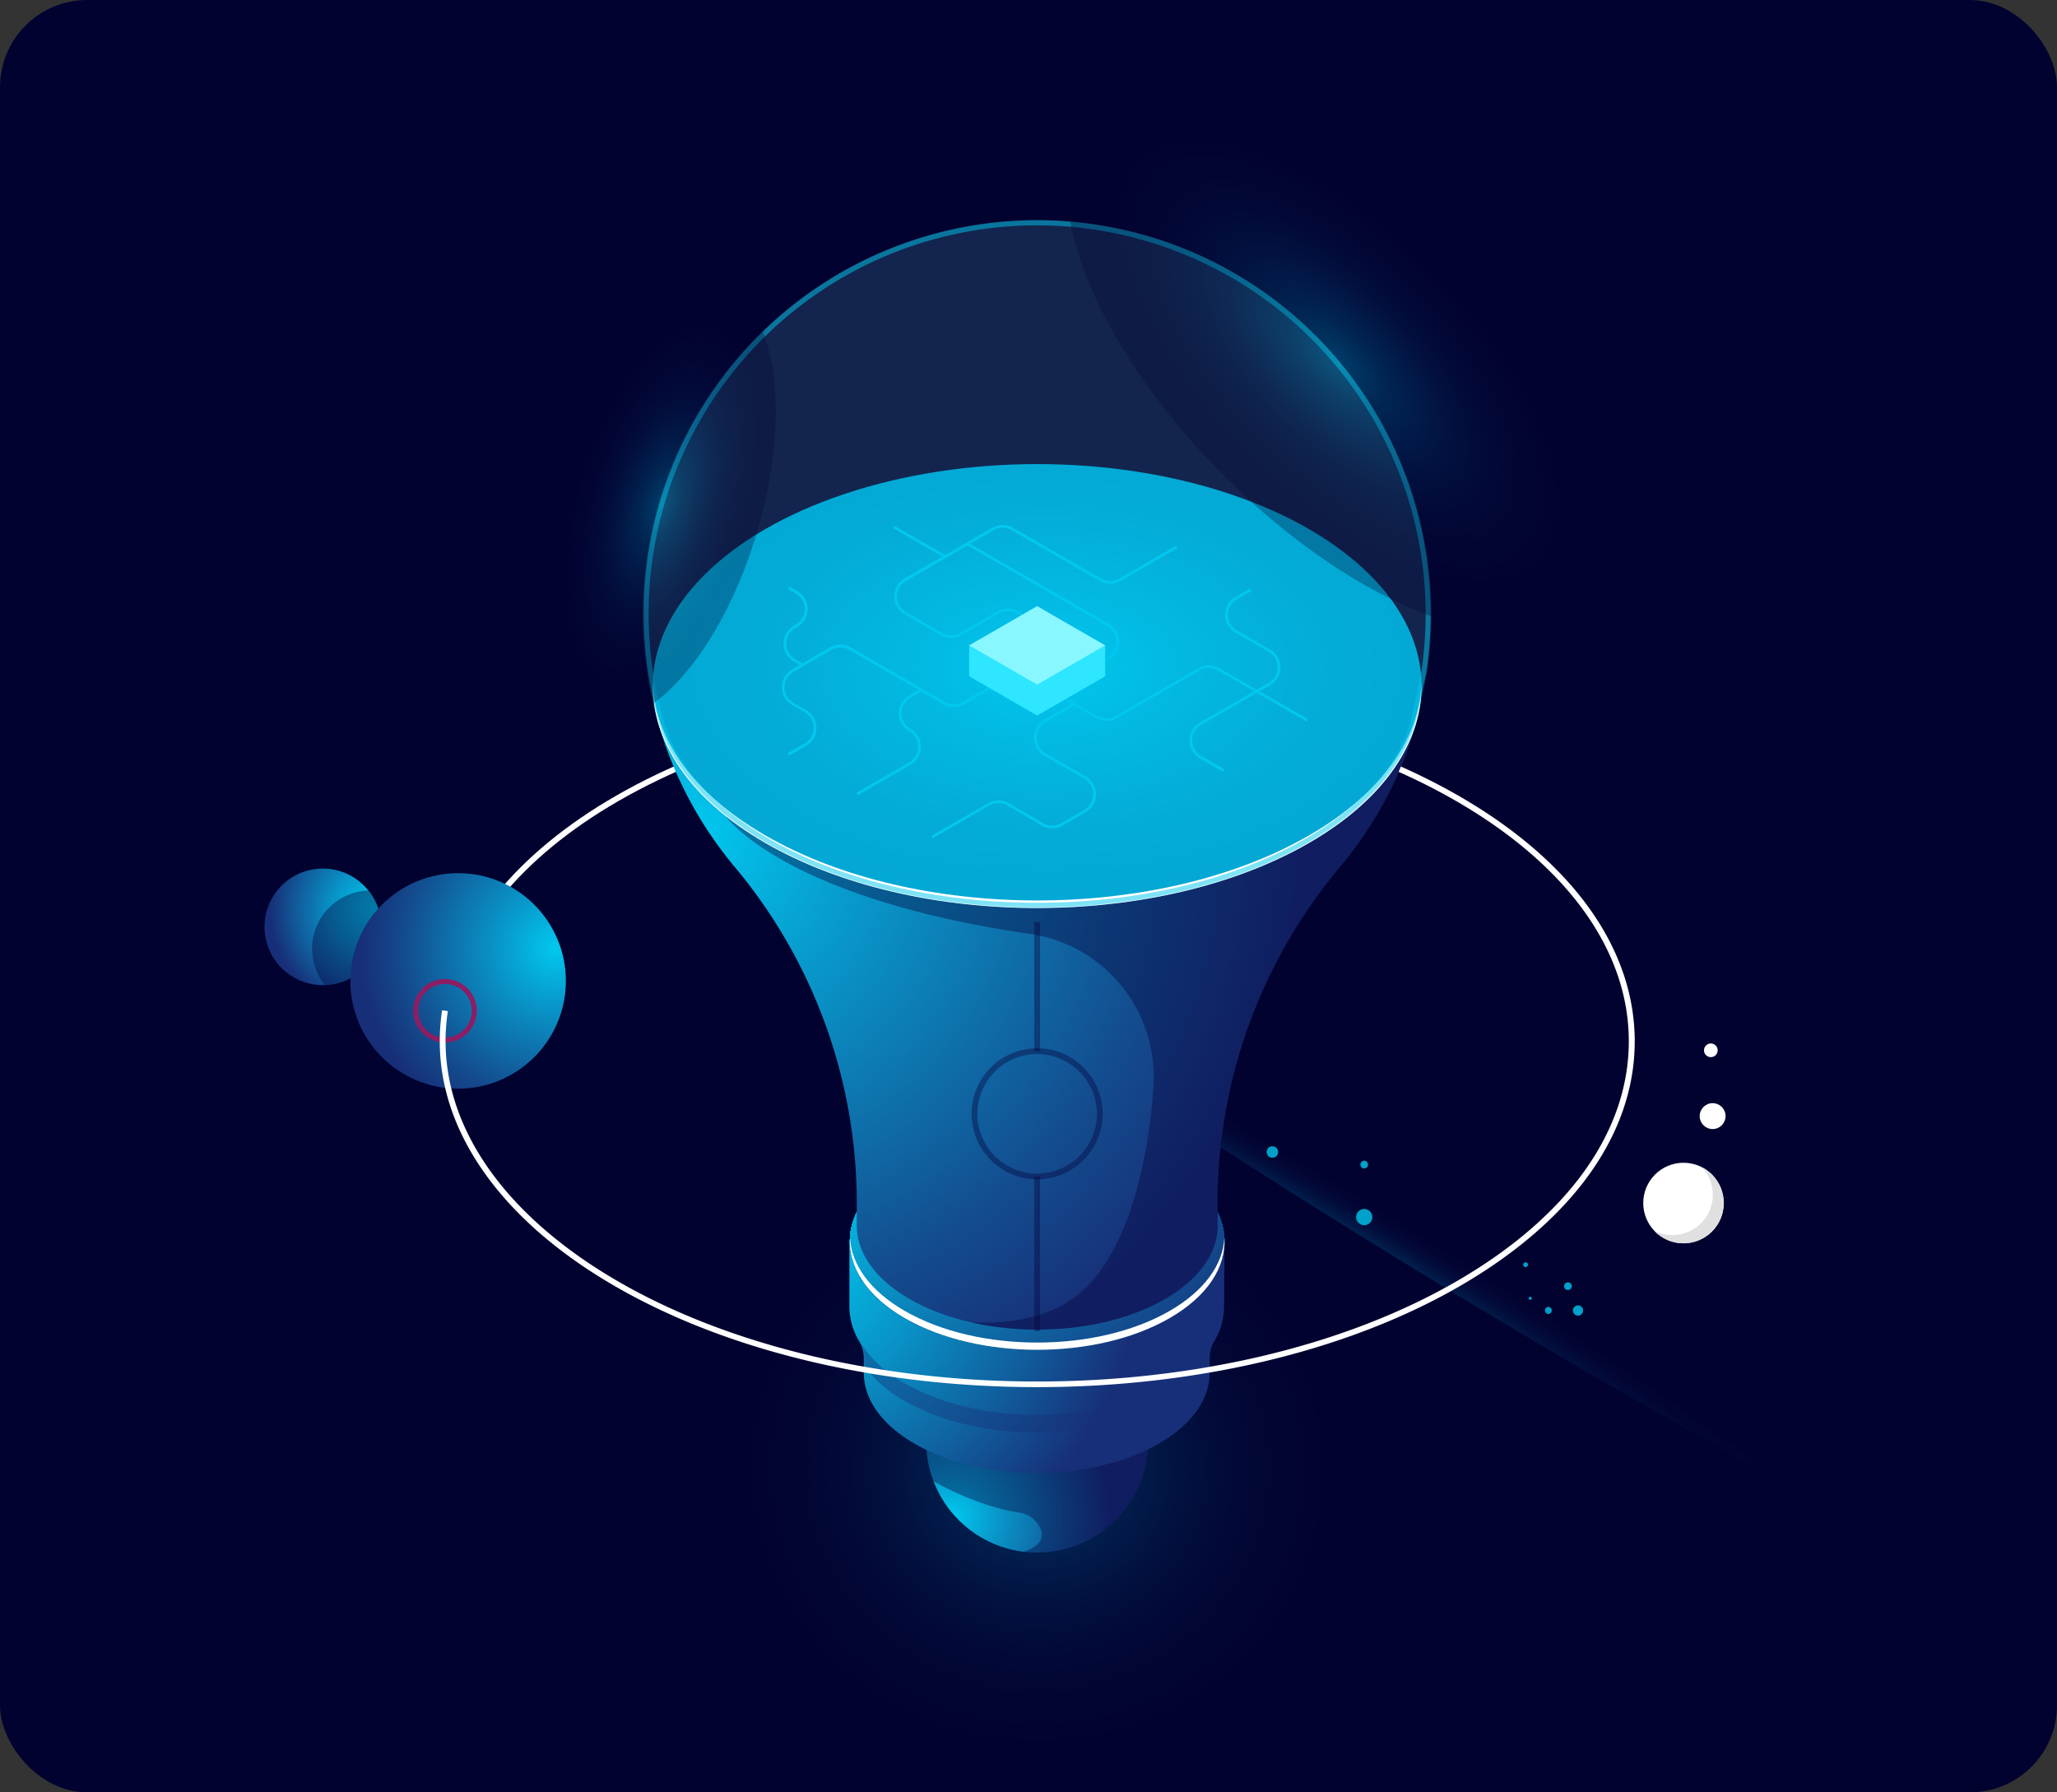 <svg xmlns="http://www.w3.org/2000/svg" xmlns:xlink="http://www.w3.org/1999/xlink" viewBox="0 0 357.55 311.56"><rect x="0" y="0" width="357.55" height="311.56" fill="#333333" stroke="none"/><defs><style>.cls-1{fill:none;}.cls-2{isolation:isolate;}.cls-3{fill:#020230;}.cls-4{fill:url(#_ÂÁ_Ï_ÌÌ_È_ËÂÌÚ_346);}.cls-5{fill:#06033e;}.cls-164,.cls-5{opacity:0.4;}.cls-6{fill:#fff;}.cls-7{fill:url(#_ÂÁ_Ï_ÌÌ_È_ËÂÌÚ_108);}.cls-10,.cls-171,.cls-173,.cls-8{mix-blend-mode:lighten;opacity:0.3;}.cls-8{fill:url(#_ÂÁ_Ï_ÌÌ_È_ËÂÌÚ_15);}.cls-9{fill:#73efff;opacity:0.15;}.cls-10{fill:url(#_ÂÁ_Ï_ÌÌ_È_ËÂÌÚ_15-2);}.cls-11{fill:url(#_ÂÁ_Ï_ÌÌ_È_ËÂÌÚ_346-2);}.cls-12{fill:url(#_ÂÁ_Ï_ÌÌ_È_ËÂÌÚ_346-3);}.cls-13{fill:url(#_ÂÁ_Ï_ÌÌ_È_ËÂÌÚ_108-2);}.cls-14{fill:url(#_ÂÁ_Ï_ÌÌ_È_ËÂÌÚ_346-4);}.cls-15{clip-path:url(#clip-path);}.cls-16{fill:#172f78;}.cls-17{fill:#173079;}.cls-18{fill:#17317a;}.cls-19{fill:#16337b;}.cls-20{fill:#16347c;}.cls-21{fill:#16357d;}.cls-22{fill:#16367e;}.cls-23{fill:#16387f;}.cls-24{fill:#163980;}.cls-25{fill:#153a81;}.cls-26{fill:#153b81;}.cls-27{fill:#153c82;}.cls-28{fill:#153e83;}.cls-29{fill:#153f84;}.cls-30{fill:#154085;}.cls-31{fill:#144186;}.cls-32{fill:#144287;}.cls-33{fill:#144488;}.cls-34{fill:#144589;}.cls-35{fill:#14468a;}.cls-36{fill:#14478b;}.cls-37{fill:#13488c;}.cls-38{fill:#13498d;}.cls-39{fill:#134b8e;}.cls-40{fill:#134c8e;}.cls-41{fill:#134d8f;}.cls-42{fill:#134e90;}.cls-43{fill:#124f91;}.cls-44{fill:#125192;}.cls-45{fill:#125293;}.cls-46{fill:#125394;}.cls-47{fill:#125495;}.cls-48{fill:#125596;}.cls-49{fill:#115697;}.cls-50{fill:#115898;}.cls-51{fill:#115998;}.cls-52{fill:#115a99;}.cls-53{fill:#115b9a;}.cls-54{fill:#115c9b;}.cls-55{fill:#105d9c;}.cls-56{fill:#105e9d;}.cls-57{fill:#10609e;}.cls-58{fill:#10619f;}.cls-59{fill:#1062a0;}.cls-60{fill:#1063a0;}.cls-61{fill:#0f64a1;}.cls-62{fill:#0f65a2;}.cls-63{fill:#0f66a3;}.cls-64{fill:#0f68a4;}.cls-65{fill:#0f69a5;}.cls-66{fill:#0f6aa6;}.cls-67{fill:#0e6ba7;}.cls-68{fill:#0e6ca7;}.cls-69{fill:#0e6da8;}.cls-70{fill:#0e6ea9;}.cls-71{fill:#0e6faa;}.cls-72{fill:#0e71ab;}.cls-73{fill:#0d72ac;}.cls-74{fill:#0d73ad;}.cls-75{fill:#0d74ae;}.cls-76{fill:#0d75ae;}.cls-77{fill:#0d76af;}.cls-78{fill:#0d77b0;}.cls-79{fill:#0c78b1;}.cls-80{fill:#0c79b2;}.cls-81{fill:#0c7ab3;}.cls-82{fill:#0c7bb3;}.cls-83{fill:#0c7db4;}.cls-84{fill:#0c7eb5;}.cls-85{fill:#0c7fb6;}.cls-86{fill:#0b80b7;}.cls-87{fill:#0b81b8;}.cls-88{fill:#0b82b8;}.cls-89{fill:#0b83b9;}.cls-90{fill:#0b84ba;}.cls-91{fill:#0b85bb;}.cls-92{fill:#0a86bc;}.cls-93{fill:#0a87bd;}.cls-94{fill:#0a88bd;}.cls-95{fill:#0a89be;}.cls-96{fill:#0a8abf;}.cls-97{fill:#0a8bc0;}.cls-98{fill:#0a8cc1;}.cls-99{fill:#098dc1;}.cls-100{fill:#098ec2;}.cls-101{fill:#0990c3;}.cls-102{fill:#0991c4;}.cls-103{fill:#0992c5;}.cls-104{fill:#0993c5;}.cls-105{fill:#0994c6;}.cls-106{fill:#0895c7;}.cls-107{fill:#0896c8;}.cls-108{fill:#0897c9;}.cls-109{fill:#0898c9;}.cls-110{fill:#0899ca;}.cls-111{fill:#089acb;}.cls-112{fill:#089bcc;}.cls-113{fill:#079ccc;}.cls-114{fill:#079dcd;}.cls-115{fill:#079ece;}.cls-116{fill:#079fcf;}.cls-117{fill:#07a0d0;}.cls-118{fill:#07a1d1;}.cls-119{fill:#06a2d2;}.cls-120{fill:#06a3d2;}.cls-121{fill:#06a4d3;}.cls-122{fill:#06a5d4;}.cls-123{fill:#06a6d5;}.cls-124{fill:#06a7d5;}.cls-125{fill:#06a8d6;}.cls-126{fill:#05a9d7;}.cls-127{fill:#05aad8;}.cls-128{fill:#05abd8;}.cls-129{fill:#05acd9;}.cls-130{fill:#05adda;}.cls-131{fill:#05aedb;}.cls-132{fill:#05afdc;}.cls-133{fill:#04b0dc;}.cls-134{fill:#04b1dd;}.cls-135{fill:#04b2de;}.cls-136{fill:#04b3de;}.cls-137{fill:#04b4df;}.cls-138{fill:#04b4e0;}.cls-139{fill:#04b5e0;}.cls-140{fill:#04b6e1;}.cls-141{fill:#03b7e2;}.cls-142{fill:#03b8e2;}.cls-143{fill:#03b9e3;}.cls-144{fill:#03b9e4;}.cls-145{fill:#03bae4;}.cls-146{fill:#03bbe5;}.cls-147{fill:#03bce6;}.cls-148{fill:#03bde6;}.cls-149{fill:#03bde7;}.cls-150{fill:#02bee7;}.cls-151{fill:#02bfe8;}.cls-152{fill:#02c0e8;}.cls-153{fill:#02c0e9;}.cls-154{fill:#02c1ea;}.cls-155{fill:#02c2ea;}.cls-156{fill:#02c2eb;}.cls-157{fill:#02c3eb;}.cls-158{fill:#02c4ec;}.cls-159{fill:#01c5ed;}.cls-160{fill:#01c6ed;}.cls-161{fill:#01c6ee;}.cls-162{fill:#01c7ee;}.cls-163,.cls-169,.cls-172{fill:#01c8ef;}.cls-165{fill:url(#_ÂÁ_Ï_ÌÌ_È_ËÂÌÚ_108-3);}.cls-166{fill:url(#_ÂÁ_Ï_ÌÌ_È_ËÂÌÚ_23);}.cls-167{fill:#2ee6ff;}.cls-168{fill:#88f7ff;}.cls-169{opacity:0.5;}.cls-170{fill:#8b1e64;}.cls-171{fill:url(#_ÂÁ_Ï_ÌÌ_È_ËÂÌÚ_15-3);}.cls-172{opacity:0.8;}.cls-173{fill:url(#_ÂÁ_Ï_ÌÌ_È_ËÂÌÚ_15-4);}.cls-174{fill:#e0e0e0;}</style><radialGradient id="_&#xC2;&#xC1;_&#xCF;_&#xCC;&#xCC;_&#xC8;_&#xCB;&#xC2;&#xCC;&#xDA;_346" cx="65.3" cy="158.04" r="18.38" gradientUnits="userSpaceOnUse"><stop offset="0" stop-color="#01c8ef"></stop><stop offset="0.14" stop-color="#03bae4"></stop><stop offset="0.4" stop-color="#0895c8"></stop><stop offset="0.76" stop-color="#115a9a"></stop><stop offset="1" stop-color="#172f78"></stop></radialGradient><radialGradient id="_&#xC2;&#xC1;_&#xCF;_&#xCC;&#xCC;_&#xC8;_&#xCB;&#xC2;&#xCC;&#xDA;_108" cx="96.62" cy="164.85" r="33.98" gradientUnits="userSpaceOnUse"><stop offset="0" stop-color="#01c8ef"></stop><stop offset="0.28" stop-color="#0899cb"></stop><stop offset="0.77" stop-color="#134d8f"></stop><stop offset="1" stop-color="#172f78"></stop></radialGradient><radialGradient id="_&#xC2;&#xC1;_&#xCF;_&#xCC;&#xCC;_&#xC8;_&#xCB;&#xC2;&#xCC;&#xDA;_15" cx="180.28" cy="337.9" r="61.18" gradientTransform="translate(0 -65.57) scale(1 0.95)" gradientUnits="userSpaceOnUse"><stop offset="0" stop-color="#01c8ef"></stop><stop offset="0.08" stop-color="#01a4cc"></stop><stop offset="0.18" stop-color="#0179a3"></stop><stop offset="0.3" stop-color="#02547f"></stop><stop offset="0.41" stop-color="#023663"></stop><stop offset="0.53" stop-color="#021f4c"></stop><stop offset="0.67" stop-color="#020f3c"></stop><stop offset="0.81" stop-color="#020533"></stop><stop offset="1" stop-color="#020230"></stop></radialGradient><radialGradient id="_&#xC2;&#xC1;_&#xCF;_&#xCC;&#xCC;_&#xC8;_&#xCB;&#xC2;&#xCC;&#xDA;_15-2" cx="542.13" cy="5707.15" r="104.33" gradientTransform="matrix(0, 1.2, -0.09, 0, 743.83, -441.31)" xlink:href="#_&#xC2;&#xC1;_&#xCF;_&#xCC;&#xCC;_&#xC8;_&#xCB;&#xC2;&#xCC;&#xDA;_15"></radialGradient><radialGradient id="_&#xC2;&#xC1;_&#xCF;_&#xCC;&#xCC;_&#xC8;_&#xCB;&#xC2;&#xCC;&#xDA;_346-2" cx="131.67" cy="276.22" r="24.54" gradientTransform="matrix(0.87, 0.5, -0.87, 0.5, 305.47, 24.26)" xlink:href="#_&#xC2;&#xC1;_&#xCF;_&#xCC;&#xCC;_&#xC8;_&#xCB;&#xC2;&#xCC;&#xDA;_346"></radialGradient><radialGradient id="_&#xC2;&#xC1;_&#xCF;_&#xCC;&#xCC;_&#xC8;_&#xCB;&#xC2;&#xCC;&#xDA;_346-3" cx="142.45" cy="287" r="20.86" gradientTransform="matrix(0.87, 0.5, -0.87, 0.5, 305.47, 24.26)" xlink:href="#_&#xC2;&#xC1;_&#xCF;_&#xCC;&#xCC;_&#xC8;_&#xCB;&#xC2;&#xCC;&#xDA;_346"></radialGradient><radialGradient id="_&#xC2;&#xC1;_&#xCF;_&#xCC;&#xCC;_&#xC8;_&#xCB;&#xC2;&#xCC;&#xDA;_108-2" cx="165.47" cy="263.68" r="27.76" gradientTransform="translate(230.01 -54.08) rotate(45)" xlink:href="#_&#xC2;&#xC1;_&#xCF;_&#xCC;&#xCC;_&#xC8;_&#xCB;&#xC2;&#xCC;&#xDA;_108"></radialGradient><radialGradient id="_&#xC2;&#xC1;_&#xCF;_&#xCC;&#xCC;_&#xC8;_&#xCB;&#xC2;&#xCC;&#xDA;_346-4" cx="135.64" cy="216" r="63.04" xlink:href="#_&#xC2;&#xC1;_&#xCF;_&#xCC;&#xCC;_&#xC8;_&#xCB;&#xC2;&#xCC;&#xDA;_346"></radialGradient><clipPath id="clip-path"><ellipse class="cls-1" cx="180.28" cy="215.83" rx="32.56" ry="18.8"></ellipse></clipPath><radialGradient id="_&#xC2;&#xC1;_&#xCF;_&#xCC;&#xCC;_&#xC8;_&#xCB;&#xC2;&#xCC;&#xDA;_108-3" cx="120.61" cy="144.71" r="106.84" xlink:href="#_&#xC2;&#xC1;_&#xCF;_&#xCC;&#xCC;_&#xC8;_&#xCB;&#xC2;&#xCC;&#xDA;_108"></radialGradient><radialGradient id="_&#xC2;&#xC1;_&#xCF;_&#xCC;&#xCC;_&#xC8;_&#xCB;&#xC2;&#xCC;&#xDA;_23" cx="190.35" cy="127.8" r="60.5" gradientTransform="matrix(0.87, 0.5, -0.87, 0.5, 127.57, -43.02)" gradientUnits="userSpaceOnUse"><stop offset="0" stop-color="#01c8ef"></stop><stop offset="0.27" stop-color="#02bae3"></stop><stop offset="0.66" stop-color="#03acd7"></stop><stop offset="1" stop-color="#03a7d3"></stop></radialGradient><radialGradient id="_&#xC2;&#xC1;_&#xCF;_&#xCC;&#xCC;_&#xC8;_&#xCB;&#xC2;&#xCC;&#xDA;_15-3" cx="1100.02" cy="1750.08" r="39.06" gradientTransform="matrix(-1, 0, 0, -0.46, 1214.38, 893.06)" xlink:href="#_&#xC2;&#xC1;_&#xCF;_&#xCC;&#xCC;_&#xC8;_&#xCB;&#xC2;&#xCC;&#xDA;_15"></radialGradient><radialGradient id="_&#xC2;&#xC1;_&#xCF;_&#xCC;&#xCC;_&#xC8;_&#xCB;&#xC2;&#xCC;&#xDA;_15-4" cx="438.5" cy="1133.75" r="60.32" gradientTransform="matrix(0, 1, -0.46, 0, 754.28, -375.44)" xlink:href="#_&#xC2;&#xC1;_&#xCF;_&#xCC;&#xCC;_&#xC8;_&#xCB;&#xC2;&#xCC;&#xDA;_15"></radialGradient></defs><g class="cls-2"><g id="Layer_2" data-name="Layer 2"><g id="_&#xCE;&#xD3;&#xC8;_1" data-name="&#x2014;&#xCE;&#xD3;&#xC8;_1"><rect class="cls-3" width="357.55" height="311.56" rx="15.15"></rect><circle class="cls-4" cx="56.11" cy="161.11" r="10.13"></circle><path class="cls-5" d="M54.25,164.91a10.08,10.08,0,0,0,2.21,6.31A10.11,10.11,0,0,0,64,154.8,10.13,10.13,0,0,0,54.25,164.91Z"></path><path class="cls-6" d="M77.84,175.78l-1-.15C79,161.57,89.7,148.34,107,138.37c36.76-21.22,95.46-23.42,136.54-5.13l-.4.92c-40.82-18.18-99.14-16-135.64,5.08C90.47,149.05,80,162,77.84,175.78Z"></path><circle class="cls-7" cx="79.63" cy="170.51" r="18.73"></circle><ellipse class="cls-8" cx="180.28" cy="253.74" rx="61.18" ry="57.82"></ellipse><path class="cls-9" d="M180.28,38.23a68.53,68.53,0,0,0-65.68,88.09c2.38,7.4,8.52,14.48,18.44,20.21,26.09,15.07,68.4,15.07,94.49,0,9.89-5.71,16-12.77,18.42-20.15.16-.55.32-1.11.47-1.66.1-.39.19-.77.27-1.15.27-1.43.76-3.7,1.36-6.59a68.57,68.57,0,0,0-67.77-78.75Z"></path><ellipse class="cls-10" cx="241.47" cy="207.11" rx="9.18" ry="124.77" transform="translate(-61.84 303.07) rotate(-58.18)"></ellipse><ellipse class="cls-11" cx="180.28" cy="228.21" rx="30.05" ry="17.35"></ellipse><ellipse class="cls-12" cx="180.28" cy="238.99" rx="25.55" ry="14.75"></ellipse><circle class="cls-13" cx="180.28" cy="250.61" r="19.27" transform="translate(-124.41 200.88) rotate(-45)"></circle><path class="cls-5" d="M161,249.66c0,.32,0,.63,0,1a19.34,19.34,0,0,0,1.23,6.79s7.25,4.31,14.78,5.45a4.91,4.91,0,0,1,3.82,2.74c.61,1.4.37,3.07-3.05,4.13a20.42,20.42,0,0,0,2.49.16,19.3,19.3,0,0,0,18.41-25c-4.73-2.64-8.82-4.91-9-4.91C189.4,240,167.21,247.55,161,249.66Z"></path><path class="cls-14" d="M212.85,215.83h-6.58a29.82,29.82,0,0,0-3-2c-12.72-7.34-33.33-7.34-46.05,0a29.82,29.82,0,0,0-3,2h-6.58v11.33h0a11.93,11.93,0,0,0,1.74,6.06,5.47,5.47,0,0,1,.77,2.78v2.66c0,4.44,2.93,8.88,8.8,12.27,11.74,6.78,30.77,6.78,42.51,0,5.86-3.39,8.8-7.83,8.8-12.27V236a5.49,5.49,0,0,1,.76-2.77,11.91,11.91,0,0,0,1.75-6.07Z"></path><g class="cls-15"><rect class="cls-16" x="144.54" y="195.2" width="71.48" height="41.27"></rect><path class="cls-16" d="M190.57,237.47h-47V194.2H217v26.65h4.56a46,46,0,0,1-7.21,9A65,65,0,0,1,204,238.08v-.61Z"></path><path class="cls-17" d="M190.21,237.47H143.54V194.2H217v26.54h4a45.43,45.43,0,0,1-7.17,9,63.53,63.53,0,0,1-10.29,8.13v-.38Z"></path><path class="cls-18" d="M189.85,237.47H143.54V194.2H217v26.43h3.43a45.11,45.11,0,0,1-7.11,8.92,63.22,63.22,0,0,1-10.23,8.08v-.16Z"></path><path class="cls-19" d="M189.49,237.47h-46V194.2H217v16.92h6.79C220.72,223.89,209,236,189.49,244.33Z"></path><path class="cls-20" d="M189.13,237.47H143.54V194.2H217v16.87h6.2c-3.06,12.69-14.67,24.69-34.09,33Z"></path><path class="cls-21" d="M188.77,237.47H143.54V194.2H217V211h5.61c-3,12.6-14.56,24.51-33.86,32.76Z"></path><path class="cls-22" d="M188.42,237.47H143.54V194.2H217V211h5c-3,12.52-14.46,24.35-33.62,32.54Z"></path><path class="cls-23" d="M188.06,237.47H143.54V194.2H217v16.73h4.44c-3,12.43-14.37,24.19-33.4,32.32Z"></path><path class="cls-24" d="M187.7,237.47H143.54V194.2H217v16.68h3.85c-3,12.35-14.27,24-33.17,32.1Z"></path><path class="cls-25" d="M187.34,237.47h-43.8V194.2H217v16.64h3.26c-3,12.26-14.17,23.85-32.94,31.87Z"></path><path class="cls-26" d="M187,237.47H143.54V194.2H217v16.59h2.67C216.76,223,205.62,234.48,187,242.44Z"></path><path class="cls-27" d="M186.62,237.47H143.54V194.2H217v16.54h2.09c-2.92,12.09-14,23.53-32.49,31.43Z"></path><path class="cls-28" d="M186.26,237.47H143.54V194.2h73.17v-1.65a27.7,27.7,0,0,1,1.81,18.14c-2.9,12-13.88,23.36-32.26,31.22Z"></path><path class="cls-29" d="M185.91,237.47H143.54V194.2h72.6v-1.57a27.53,27.53,0,0,1,1.79,18c-2.87,11.92-13.78,23.19-32,31Z"></path><path class="cls-30" d="M185.55,237.47h-42V194.2h72v-1.49a27.4,27.4,0,0,1,1.78,17.89c-2.86,11.84-13.68,23-31.8,30.77Z"></path><path class="cls-31" d="M185.19,237.47H143.54V194.2H215v-1.41a27.15,27.15,0,0,1,1.77,17.76c-2.84,11.75-13.58,22.86-31.57,30.55Z"></path><path class="cls-32" d="M184.83,237.47H143.54V194.2h70.88v-1.32a26.91,26.91,0,0,1,1.75,17.62c-2.81,11.67-13.48,22.7-31.34,30.33Z"></path><path class="cls-33" d="M184.47,237.47H143.54V194.2h70.3V193a26.68,26.68,0,0,1,1.74,17.5C212.79,222,202.2,233,184.47,240.56Z"></path><path class="cls-34" d="M184.11,237.47H143.54V194.2h69.73V193A26.62,26.62,0,0,1,215,210.41c-2.78,11.49-13.29,22.36-30.89,29.88Z"></path><path class="cls-35" d="M183.75,237.47H143.54V194.2h69.15v-1.08a26.36,26.36,0,0,1,1.72,17.24c-2.75,11.41-13.19,22.2-30.66,29.66Z"></path><path class="cls-36" d="M183.4,237.47H143.54V194.2h68.58v-1a26.1,26.1,0,0,1,1.7,17.11c-2.73,11.33-13.09,22-30.42,29.45Z"></path><path class="cls-37" d="M183,237.47h-39.5V194.2h68v-.92a25.93,25.93,0,0,1,1.69,17c-2.71,11.24-13,21.86-30.19,29.22Z"></path><path class="cls-38" d="M182.68,237.47H143.54V194.2H211v-.84a25.8,25.8,0,0,1,1.68,16.86c-2.69,11.15-12.9,21.7-30,29Z"></path><path class="cls-39" d="M182.32,237.47H143.54V194.2h66.85v-.76a25.55,25.55,0,0,1,1.67,16.73c-2.67,11.07-12.79,21.54-29.74,28.78Z"></path><path class="cls-40" d="M182,237.47H143.54V194.2h66.28v-.68a25.35,25.35,0,0,1,1.65,16.6c-2.65,11-12.69,21.38-29.51,28.56Z"></path><path class="cls-41" d="M181.6,237.47H143.54V194.2h65.71v-.59a25.14,25.14,0,0,1,1.63,16.47c-2.62,10.9-12.59,21.2-29.28,28.33Z"></path><path class="cls-42" d="M181.24,237.47h-37.7V194.2h65.13v-.51A25,25,0,0,1,210.3,210c-2.61,10.81-12.5,21-29.06,28.11Z"></path><path class="cls-43" d="M180.89,237.47H143.54V194.2H208.1v-.43A24.82,24.82,0,0,1,209.71,210c-2.59,10.73-12.4,20.88-28.82,27.89Z"></path><path class="cls-44" d="M180.53,237.47h-37V194.2h64v-.35a24.5,24.5,0,0,1,1.6,16.08c-2.56,10.65-12.3,20.71-28.59,27.67Z"></path><path class="cls-45" d="M180.17,237.34a104.19,104.19,0,0,1-26.28,7.11v-7H143.54V194.2H207v-.27a24.46,24.46,0,0,1,1.59,16C206,220.45,196.33,230.43,180.17,237.34Z"></path><path class="cls-46" d="M179.81,237.07a103.48,103.48,0,0,1-26.07,7.05v-6.65h-10.2V194.2h62.83V194A24.2,24.2,0,0,1,208,209.84C205.42,220.31,195.84,230.22,179.81,237.07Z"></path><path class="cls-47" d="M179.45,236.8a102.7,102.7,0,0,1-25.85,7v-6.33H143.54V194.2H205.8v-.11a24,24,0,0,1,1.56,15.7C204.86,220.18,195.35,230,179.45,236.8Z"></path><path class="cls-48" d="M179.09,236.53a101.46,101.46,0,0,1-25.64,6.94v-6h-9.91V194.2h61.68v0a23.75,23.75,0,0,1,1.55,15.57C204.29,220.05,194.87,229.79,179.09,236.53Z"></path><path class="cls-49" d="M178.73,236.26a101.22,101.22,0,0,1-25.42,6.89v-5.68h-9.77V194.2H202.6v-3.72a27.89,27.89,0,0,1,2.05,3.78,23.61,23.61,0,0,1,1.54,15.44C203.72,219.91,194.38,229.58,178.73,236.26Z"></path><path class="cls-50" d="M178.38,236a99.75,99.75,0,0,1-25.22,6.83v-5.35h-9.62V194.2H202v-3.61a30,30,0,0,1,2,3.75,23.41,23.41,0,0,1,1.52,15.31C203.16,219.78,193.89,229.36,178.38,236Z"></path><path class="cls-51" d="M178,235.72a98.92,98.92,0,0,1-25,6.77v-5h-9.47V194.2h58v-3.5a29.38,29.38,0,0,1,2,3.72A23.22,23.22,0,0,1,205,209.6C202.59,219.65,193.4,229.15,178,235.72Z"></path><path class="cls-52" d="M177.66,235.45a98.26,98.26,0,0,1-24.79,6.72v-4.7h-9.33V194.2h54.73v-7a31,31,0,0,1,4.66,7.28,23,23,0,0,1,1.49,15.05C202,219.52,192.91,228.94,177.66,235.45Z"></path><path class="cls-53" d="M177.3,235.18a97.55,97.55,0,0,1-24.58,6.66v-4.37h-9.18V194.2h54.2v-6.84a30.78,30.78,0,0,1,4.61,7.22,22.8,22.8,0,0,1,1.49,14.93C201.45,219.38,192.42,228.72,177.3,235.18Z"></path><path class="cls-54" d="M176.94,234.92a96.71,96.71,0,0,1-24.37,6.59v-4h-9V194.2H197.2v-6.69a30.58,30.58,0,0,1,4.58,7.15,22.66,22.66,0,0,1,1.47,14.8C200.89,219.25,191.93,228.51,176.94,234.92Z"></path><path class="cls-55" d="M176.58,234.65a96.05,96.05,0,0,1-24.15,6.54v-3.72h-8.89V194.2h53.13v-6.55a30.21,30.21,0,0,1,4.53,7.09,22.4,22.4,0,0,1,1.46,14.67C200.32,219.12,191.44,228.3,176.58,234.65Z"></path><path class="cls-56" d="M176.22,234.38a95.23,95.23,0,0,1-23.94,6.48v-3.39h-8.74V194.2h52.59v-6.41a30.07,30.07,0,0,1,4.5,7,22.21,22.21,0,0,1,1.45,14.54C199.75,219,191,228.08,176.22,234.38Z"></path><path class="cls-57" d="M175.87,234.11a94.18,94.18,0,0,1-23.74,6.43v-3.07h-8.59V194.2H195.6v-6.26a29.45,29.45,0,0,1,4.45,7,22,22,0,0,1,1.44,14.42C199.19,218.85,190.47,227.87,175.87,234.11Z"></path><path class="cls-58" d="M175.51,233.84A93.51,93.51,0,0,1,152,240.21v-2.74h-8.45V194.2h51.52v-6.12a29.48,29.48,0,0,1,4.42,6.91,21.81,21.81,0,0,1,1.42,14.28C198.62,218.72,190,227.66,175.51,233.84Z"></path><path class="cls-59" d="M175.15,233.57a92.27,92.27,0,0,1-23.31,6.31v-2.41h-8.3V194.2h51v-6a29.11,29.11,0,0,1,4.37,6.85,21.56,21.56,0,0,1,1.41,14.15C198.05,218.59,189.49,227.45,175.15,233.57Z"></path><path class="cls-60" d="M174.79,233.3a91.45,91.45,0,0,1-23.1,6.26v-2.09h-8.15V194.2H194v-5.83a28.91,28.91,0,0,1,4.34,6.78,21.42,21.42,0,0,1,1.4,14C197.49,218.46,189,227.23,174.79,233.3Z"></path><path class="cls-61" d="M174.43,233a90.9,90.9,0,0,1-22.88,6.2v-1.76h-8V194.2h49.92v-5.69a28.72,28.72,0,0,1,4.3,6.72,21.26,21.26,0,0,1,1.38,13.9C196.92,218.32,188.51,227,174.43,233Z"></path><path class="cls-62" d="M174.07,232.76a89.65,89.65,0,0,1-22.67,6.14v-1.43h-7.86V194.2h49.38v-5.55a28.2,28.2,0,0,1,4.26,6.66,21,21,0,0,1,1.37,13.77C196.35,218.19,188,226.81,174.07,232.76Z"></path><path class="cls-63" d="M173.72,232.5a89.44,89.44,0,0,1-22.47,6.08v-1.11h-7.71V194.2h48.85v-5.4a28.16,28.16,0,0,1,4.22,6.59A20.86,20.86,0,0,1,198,209C195.79,218.06,187.53,226.59,173.72,232.5Z"></path><path class="cls-64" d="M173.36,232.23a88.35,88.35,0,0,1-22.25,6v-.78h-7.57V194.2h48.31v-5.26a28,28,0,0,1,4.18,6.53A20.61,20.61,0,0,1,197.38,209C195.22,217.93,187,226.38,173.36,232.23Z"></path><path class="cls-65" d="M173,232a88,88,0,0,1-22,6v-.46h-7.42V194.2h47.78v-5.12a27.77,27.77,0,0,1,4.14,6.47,20.5,20.5,0,0,1,1.33,13.39C194.65,217.79,186.55,226.17,173,232Z"></path><path class="cls-66" d="M172.64,231.69a86.29,86.29,0,0,1-21.83,5.91v-.13h-7.27V194.2h47.24v-5a27,27,0,0,1,4.1,6.41,20.21,20.21,0,0,1,1.32,13.25C194.09,217.66,186.07,226,172.64,231.69Z"></path><path class="cls-67" d="M172.28,231.42a85.62,85.62,0,0,1-21.61,5.85,103.38,103.38,0,0,1-11.55,1l4.42-.77V194.2h46.71v-4.83a27.05,27.05,0,0,1,4.06,6.35,20,20,0,0,1,1.3,13.12C193.52,217.53,185.58,225.74,172.28,231.42Z"></path><path class="cls-68" d="M171.92,231.15a85.22,85.22,0,0,1-21.4,5.8,101.22,101.22,0,0,1-11.44,1l4.46-.43V194.2h46.17v-4.69a26.54,26.54,0,0,1,4,6.29,19.89,19.89,0,0,1,1.3,13C193,217.39,185.09,225.53,171.92,231.15Z"></path><path class="cls-69" d="M171.56,230.88a83.67,83.67,0,0,1-21.19,5.74,101.44,101.44,0,0,1-11.32.95l4.49-.1V194.2h45.64v-4.54a26.29,26.29,0,0,1,4,6.22,19.65,19.65,0,0,1,1.28,12.87C192.39,217.26,184.6,225.31,171.56,230.88Z"></path><path class="cls-70" d="M171.21,230.61a83.19,83.19,0,0,1-21,5.68,97.39,97.39,0,0,1-11.21.94h4.52v-43h45.11v-4.4a26.75,26.75,0,0,1,3.94,6.16,19.45,19.45,0,0,1,1.26,12.74C191.82,217.13,184.11,225.1,171.21,230.61Z"></path><path class="cls-71" d="M170.85,230.35A82.79,82.79,0,0,1,150.08,236a102.33,102.33,0,0,1-11.1.93h4.56V194.2h44.57v-4.26A26.1,26.1,0,0,1,192,196a19.33,19.33,0,0,1,1.26,12.61C191.25,217,183.62,224.89,170.85,230.35Z"></path><path class="cls-72" d="M170.49,230.08a81.54,81.54,0,0,1-20.56,5.56,97.93,97.93,0,0,1-11,.92h4.59V194.2h44v-4.11a26.19,26.19,0,0,1,3.86,6,19.13,19.13,0,0,1,1.24,12.48C190.69,216.86,183.13,224.67,170.49,230.08Z"></path><path class="cls-73" d="M170.13,229.81a80.88,80.88,0,0,1-20.34,5.51,101,101,0,0,1-10.87.91h4.62v-42H187v-4a25.34,25.34,0,0,1,3.82,6,18.84,18.84,0,0,1,1.23,12.36C190.12,216.73,182.64,224.46,170.13,229.81Z"></path><path class="cls-74" d="M169.77,229.54A80.06,80.06,0,0,1,149.64,235a96.16,96.16,0,0,1-10.76.9h4.66V194.2h43v-3.83a25.31,25.31,0,0,1,3.78,5.92,18.67,18.67,0,0,1,1.21,12.22C189.55,216.6,182.15,224.25,169.77,229.54Z"></path><path class="cls-75" d="M169.41,229.27a78.81,78.81,0,0,1-19.92,5.39,94,94,0,0,1-10.64.89h4.69V194.2H186v-3.68a24.74,24.74,0,0,1,3.74,5.85,18.48,18.48,0,0,1,1.21,12.09C189,216.47,181.67,224,169.41,229.27Z"></path><path class="cls-76" d="M169.05,229a78.15,78.15,0,0,1-19.7,5.34,94.6,94.6,0,0,1-10.54.88h4.73v-41h41.9v-3.54a25.08,25.08,0,0,1,3.7,5.79,18.29,18.29,0,0,1,1.19,12C188.42,216.33,181.18,223.82,169.05,229Z"></path><path class="cls-77" d="M168.7,228.73A77.63,77.63,0,0,1,149.2,234a92.46,92.46,0,0,1-10.42.87h4.76V194.2H184.9v-3.4a24.23,24.23,0,0,1,3.66,5.73,18.05,18.05,0,0,1,1.18,11.84C187.85,216.2,180.69,223.61,168.7,228.73Z"></path><path class="cls-78" d="M168.34,228.46a76,76,0,0,1-19.29,5.22,92.69,92.69,0,0,1-10.3.87h4.79V194.2h40.83V191a24.31,24.31,0,0,1,3.62,5.66,17.86,17.86,0,0,1,1.16,11.71C187.29,216.07,180.2,223.4,168.34,228.46Z"></path><path class="cls-79" d="M168,228.19a75.73,75.73,0,0,1-19.07,5.17,91.09,91.09,0,0,1-10.2.85h4.83v-40h40.29v-3.11a23.47,23.47,0,0,1,3.58,5.6,17.66,17.66,0,0,1,1.16,11.58C186.72,215.94,179.71,223.18,168,228.19Z"></path><path class="cls-80" d="M167.62,227.93a74.89,74.89,0,0,1-18.86,5.1,91.34,91.34,0,0,1-10.08.85h4.86V194.2H183.3v-3a23.8,23.8,0,0,1,3.54,5.54A17.53,17.53,0,0,1,188,208.22C186.15,215.8,179.22,223,167.62,227.93Z"></path><path class="cls-81" d="M167.26,227.66a74.08,74.08,0,0,1-18.65,5.05,89.17,89.17,0,0,1-10,.83h4.89V194.2h39.22v-2.82a23.4,23.4,0,0,1,3.51,5.47,17.29,17.29,0,0,1,1.12,11.33C185.59,215.67,178.73,222.76,167.26,227.66Z"></path><path class="cls-82" d="M166.9,227.39a73.4,73.4,0,0,1-18.43,5,87.39,87.39,0,0,1-9.86.82h4.93v-39h38.69v-2.68a23.36,23.36,0,0,1,3.46,5.41,17.11,17.11,0,0,1,1.12,11.2C185,215.54,178.24,222.54,166.9,227.39Z"></path><path class="cls-83" d="M166.54,227.12a72.16,72.16,0,0,1-18.22,4.93,85.28,85.28,0,0,1-9.74.82h5V194.2h38.15v-2.54a22.74,22.74,0,0,1,3.43,5.36,16.94,16.94,0,0,1,1.1,11.06C184.45,215.41,177.75,222.33,166.54,227.12Z"></path><path class="cls-84" d="M166.19,226.85a71.54,71.54,0,0,1-18,4.88,87.87,87.87,0,0,1-9.62.8h5V194.2h37.62v-2.39a22.44,22.44,0,0,1,3.38,5.29A16.69,16.69,0,0,1,185.63,208C183.88,215.27,177.27,222.12,166.19,226.85Z"></path><path class="cls-85" d="M165.83,226.58A70.56,70.56,0,0,1,148,231.4a86.06,86.06,0,0,1-9.52.8h5v-38h37.08V192a22.18,22.18,0,0,1,3.35,5.23A16.51,16.51,0,0,1,185,208C183.32,215.14,176.78,221.9,165.83,226.58Z"></path><path class="cls-86" d="M165.47,226.31a70.17,70.17,0,0,1-17.59,4.77,86.53,86.53,0,0,1-9.4.78h5.06V194.2h31.35v-6.94C191.32,199.58,187.11,217.07,165.47,226.31Z"></path><path class="cls-87" d="M165.11,226a68.5,68.5,0,0,1-17.38,4.71,84.35,84.35,0,0,1-9.28.78h5.09V194.2h30.88v-6.74C190.65,199.64,186.49,216.91,165.11,226Z"></path><path class="cls-88" d="M164.75,225.77a67.83,67.83,0,0,1-17.16,4.65,82.54,82.54,0,0,1-9.18.77h5.13v-37h30.4v-6.54C190,199.69,185.87,216.75,164.75,225.77Z"></path><path class="cls-89" d="M164.39,225.51a67.85,67.85,0,0,1-16.95,4.59,80.2,80.2,0,0,1-9.06.75h5.16V194.2h29.93v-6.34C189.31,199.74,185.25,216.59,164.39,225.51Z"></path><path class="cls-90" d="M164,225.24a66.18,66.18,0,0,1-16.74,4.53,80.42,80.42,0,0,1-8.94.75h5.19V194.2H173v-6.14C188.64,199.79,184.63,216.44,164,225.24Z"></path><path class="cls-91" d="M163.68,225a65.7,65.7,0,0,1-16.53,4.47,78.63,78.63,0,0,1-8.84.74h5.23v-36h29v-5.93C188,199.85,184,216.28,163.68,225Z"></path><path class="cls-92" d="M163.32,224.7A64.88,64.88,0,0,1,147,229.12a81.36,81.36,0,0,1-8.72.73h5.26V194.2h28.52v-5.73C187.3,199.9,183.39,216.12,163.32,224.7Z"></path><path class="cls-93" d="M163,224.43a63.75,63.75,0,0,1-16.11,4.36,76.71,76.71,0,0,1-8.6.72h5.29V194.2h28v-5.53C186.63,200,182.77,216,163,224.43Z"></path><path class="cls-94" d="M162.6,224.16a63.09,63.09,0,0,1-15.89,4.31,77.52,77.52,0,0,1-8.5.71h5.33v-35h27.57v-5.33C186,200,182.15,215.81,162.6,224.16Z"></path><path class="cls-95" d="M162.24,223.89a62.27,62.27,0,0,1-15.68,4.25,75.35,75.35,0,0,1-8.38.7h5.36V194.2h27.1v-5.13C185.29,200.06,181.53,215.65,162.24,223.89Z"></path><path class="cls-96" d="M161.88,223.62a61,61,0,0,1-15.47,4.19,71,71,0,0,1-8.26.69h5.39V194.2h26.63v-4.93C184.62,200.11,180.91,215.49,161.88,223.62Z"></path><path class="cls-97" d="M161.52,223.36a60.77,60.77,0,0,1-15.25,4.13,73.79,73.79,0,0,1-8.16.68h5.43v-34H169.7v-4.72C184,200.17,180.29,215.34,161.52,223.36Z"></path><path class="cls-98" d="M161.17,223.09a60.14,60.14,0,0,1-15,4.07,71.64,71.64,0,0,1-8,.67h5.46V194.2h25.68v-4.52C183.28,200.22,179.68,215.18,161.17,223.09Z"></path><path class="cls-99" d="M160.81,222.82a58.48,58.48,0,0,1-14.84,4,71.88,71.88,0,0,1-7.92.67h5.49V194.2h25.21v-4.32C182.61,200.27,179.06,215,160.81,222.82Z"></path><path class="cls-100" d="M160.45,222.55a58.23,58.23,0,0,1-14.62,4,70.07,70.07,0,0,1-7.82.65h5.53v-33h24.74v-4.12C181.94,200.33,178.44,214.86,160.45,222.55Z"></path><path class="cls-101" d="M160.09,222.28a57.1,57.1,0,0,1-14.41,3.9,70.54,70.54,0,0,1-7.7.65h5.56V194.2h24.27v-3.92C181.27,200.38,177.82,214.71,160.09,222.28Z"></path><path class="cls-102" d="M159.73,222a56.29,56.29,0,0,1-14.2,3.85,68.35,68.35,0,0,1-7.58.63h5.59V194.2h23.8v-3.71C180.6,200.43,177.2,214.55,159.73,222Z"></path><path class="cls-103" d="M159.37,221.74a55.62,55.62,0,0,1-14,3.79,66.56,66.56,0,0,1-7.48.62h5.63v-32h23.32v-3.51C179.93,200.49,176.58,214.39,159.37,221.74Z"></path><path class="cls-104" d="M159,221.47a54.37,54.37,0,0,1-13.77,3.73,64.26,64.26,0,0,1-7.36.62h5.66V194.2h22.85v-3.31C179.26,200.54,176,214.23,159,221.47Z"></path><path class="cls-105" d="M158.66,221.2a53.75,53.75,0,0,1-13.57,3.68,66.88,66.88,0,0,1-7.24.6h5.69V194.2h22.38v-3.11C178.59,200.59,175.34,214.08,158.66,221.2Z"></path><path class="cls-106" d="M158.3,220.94A53.07,53.07,0,0,1,145,224.55a65.05,65.05,0,0,1-7.14.6h5.73v-31h21.91v-2.91C177.92,200.65,174.72,213.92,158.3,220.94Z"></path><path class="cls-107" d="M157.94,220.67a52.24,52.24,0,0,1-13.14,3.55,60.59,60.59,0,0,1-7,.59h5.76V194.2H165v-2.71C177.25,200.7,174.1,213.76,157.94,220.67Z"></path><path class="cls-108" d="M157.58,220.4a51,51,0,0,1-12.93,3.5,63.35,63.35,0,0,1-6.9.58h5.79V194.2h21v-2.5C176.58,200.75,173.48,213.6,157.58,220.4Z"></path><path class="cls-109" d="M157.22,220.13a50.45,50.45,0,0,1-12.71,3.44,59.19,59.19,0,0,1-6.8.57h5.83V194.2H164v-2.3C175.91,200.81,172.86,213.45,157.22,220.13Z"></path><path class="cls-110" d="M156.86,219.86a50.06,50.06,0,0,1-12.5,3.39,59.37,59.37,0,0,1-6.68.55h5.86V194.2h20v-2.1C175.24,200.86,172.24,213.29,156.86,219.86Z"></path><path class="cls-111" d="M156.51,219.59a48.58,48.58,0,0,1-12.3,3.33,59.61,59.61,0,0,1-6.56.55h5.89V194.2h19.55v-1.9C174.57,200.91,171.63,213.13,156.51,219.59Z"></path><path class="cls-112" d="M156.15,219.32a47.91,47.91,0,0,1-12.08,3.27,57.81,57.81,0,0,1-6.46.54h5.93V194.2h19.08v-1.7C173.9,201,171,213,156.15,219.32Z"></path><path class="cls-113" d="M155.79,219.05a47.1,47.1,0,0,1-11.87,3.22,58.07,58.07,0,0,1-6.34.53h6V194.2h18.6v-1.5C173.23,201,170.39,212.82,155.79,219.05Z"></path><path class="cls-114" d="M155.43,218.78a46,46,0,0,1-11.66,3.16,55.89,55.89,0,0,1-6.22.52h6V194.2h18.13v-1.29C172.56,201.07,169.77,212.66,155.43,218.78Z"></path><path class="cls-115" d="M155.07,218.52a45.17,45.17,0,0,1-11.44,3.09,54.31,54.31,0,0,1-6.12.52h6V194.2H161.2v-1.09C171.89,201.12,169.15,212.5,155.07,218.52Z"></path><path class="cls-116" d="M154.71,218.25a44.78,44.78,0,0,1-11.23,3h.06V194.2h17.19v-.89C171.22,201.18,168.53,212.34,154.71,218.25Z"></path><path class="cls-116" d="M154.35,218a43.76,43.76,0,0,1-11,3h.21V194.2h16.72v-.69C170.55,201.23,167.91,212.19,154.35,218Z"></path><path class="cls-117" d="M154,217.71a43.18,43.18,0,0,1-10.81,2.93h.35V194.2h16.24v-.49C169.88,201.28,167.29,212,154,217.71Z"></path><path class="cls-118" d="M153.64,217.44a42.35,42.35,0,0,1-10.6,2.87h.5V194.2h15.77v-.29C169.21,201.34,166.67,211.87,153.64,217.44Z"></path><path class="cls-119" d="M153.28,217.17A40.81,40.81,0,0,1,142.89,220h.65V194.2h15.3v-.08C168.54,201.39,166.05,211.71,153.28,217.17Z"></path><path class="cls-120" d="M152.92,216.9a40.45,40.45,0,0,1-10.17,2.76h.79V194.2l-4-6.17c7.22.58,14.06,2.72,18.81,6.29C167.87,201.44,165.43,211.56,152.92,216.9Z"></path><path class="cls-121" d="M152.56,216.63a39.2,39.2,0,0,1-10,2.7h.94V194.2l-4.06-5.84c7.07.57,13.76,2.67,18.42,6.16C167.2,201.5,164.81,211.4,152.56,216.63Z"></path><path class="cls-122" d="M152.2,216.37a38.48,38.48,0,0,1-9.75,2.63h1.09V194.2l-4.14-5.51c6.92.56,13.47,2.62,18,6C166.53,201.55,164.19,211.24,152.2,216.37Z"></path><path class="cls-123" d="M151.84,216.1a38.13,38.13,0,0,1-9.53,2.58h1.23V194.2L139.32,189c6.76.54,13.18,2.55,17.63,5.89C165.86,201.6,163.58,211.08,151.84,216.1Z"></path><path class="cls-124" d="M151.49,215.83a37.18,37.18,0,0,1-9.33,2.52h1.38V194.2l-4.3-4.84c6.61.53,12.88,2.5,17.24,5.76C165.19,201.66,163,210.93,151.49,215.83Z"></path><path class="cls-125" d="M151.13,215.56A36.49,36.49,0,0,1,142,218h1.53V194.2l-4.38-4.51c6.46.52,12.59,2.44,16.85,5.64C164.52,201.71,162.34,210.77,151.13,215.56Z"></path><path class="cls-126" d="M150.77,215.29a35.28,35.28,0,0,1-8.9,2.41h1.67V194.2L139.08,190c6.31.51,12.3,2.39,16.46,5.51C163.85,201.76,161.72,210.61,150.77,215.29Z"></path><path class="cls-127" d="M150.41,215a34.45,34.45,0,0,1-8.69,2.35h1.82V194.2L139,190.36c6.16.49,12,2.33,16.06,5.37C163.18,201.82,161.1,210.45,150.41,215Z"></path><path class="cls-128" d="M150.05,214.75a33.34,33.34,0,0,1-8.48,2.3h2V194.2l-4.62-3.51c6,.49,11.71,2.27,15.67,5.24C162.51,201.87,160.48,210.3,150.05,214.75Z"></path><path class="cls-129" d="M149.69,214.48a32.55,32.55,0,0,1-8.26,2.24h2.11V194.2l-4.7-3.18c5.86.48,11.42,2.22,15.28,5.11C161.84,201.92,159.86,210.14,149.69,214.48Z"></path><path class="cls-130" d="M149.33,214.21a31.73,31.73,0,0,1-8.05,2.18h2.26V194.2l-4.78-2.85c5.71.47,11.12,2.16,14.89,5C161.17,202,159.24,210,149.33,214.21Z"></path><path class="cls-130" d="M149,214a31.24,31.24,0,0,1-7.84,2.12h2.4V194.2l-4.86-2.51c5.56.45,10.83,2.1,14.5,4.85C160.5,202,158.62,209.82,149,214Z"></path><path class="cls-131" d="M148.62,213.68a30.53,30.53,0,0,1-7.63,2.06h2.55V194.2L138.6,192c5.41.44,10.54,2,14.1,4.72C159.83,202.08,158,209.67,148.62,213.68Z"></path><path class="cls-132" d="M148.26,213.41a29.72,29.72,0,0,1-7.42,2h2.7V194.2l-5-1.85c5.26.43,10.25,2,13.71,4.59C159.16,202.14,157.38,209.51,148.26,213.41Z"></path><path class="cls-133" d="M147.9,213.14a28.63,28.63,0,0,1-7.2,2h2.84V194.2l-5.1-1.51c5.11.41,9.95,1.93,13.32,4.45C158.49,202.19,156.76,209.35,147.9,213.14Z"></path><path class="cls-134" d="M147.54,212.87a27.39,27.39,0,0,1-7,1.89h3V194.2L138.36,193c5,.4,9.66,1.87,12.93,4.32C157.82,202.24,156.14,209.19,147.54,212.87Z"></path><path class="cls-135" d="M147.18,212.6a27,27,0,0,1-6.78,1.84h3.14V194.2l-5.26-.85c4.81.39,9.37,1.82,12.53,4.19C157.15,202.3,155.53,209,147.18,212.6Z"></path><path class="cls-136" d="M146.82,212.33a25.9,25.9,0,0,1-6.56,1.78h3.28V194.2l-5.34-.52c4.66.38,9.07,1.76,12.14,4.07C156.48,202.35,154.91,208.88,146.82,212.33Z"></path><path class="cls-137" d="M146.47,212.06a24.85,24.85,0,0,1-6.36,1.72h3.43V194.2l-5.42-.18A23,23,0,0,1,149.87,198C155.81,202.4,154.29,208.72,146.47,212.06Z"></path><path class="cls-138" d="M146.11,211.79a24.45,24.45,0,0,1-6.15,1.67h3.58V194.35H138a22.29,22.29,0,0,1,11.36,3.8C155.14,202.46,153.67,208.56,146.11,211.79Z"></path><path class="cls-139" d="M145.75,211.53a23.46,23.46,0,0,1-5.93,1.6h3.72V194.68H138a21.54,21.54,0,0,1,11,3.67C154.47,202.51,153.05,208.41,145.75,211.53Z"></path><path class="cls-140" d="M145.39,211.26a23.07,23.07,0,0,1-5.72,1.55h3.87V195h-5.66a20.81,20.81,0,0,1,10.57,3.54C153.8,202.56,152.43,208.25,145.39,211.26Z"></path><path class="cls-141" d="M145,211a21.82,21.82,0,0,1-5.51,1.49h4V195.35H137.8a19.93,19.93,0,0,1,10.18,3.4C153.13,202.61,151.81,208.09,145,211Z"></path><path class="cls-142" d="M144.67,210.72a20.73,20.73,0,0,1-5.29,1.43h4.16V195.68h-5.82a19.15,19.15,0,0,1,9.79,3.28C152.46,202.67,151.19,207.93,144.67,210.72Z"></path><path class="cls-143" d="M144.31,210.45a19.92,19.92,0,0,1-5.08,1.38h4.31V196h-5.9a18.49,18.49,0,0,1,9.4,3.15C151.79,202.72,150.57,207.78,144.31,210.45Z"></path><path class="cls-144" d="M144,210.18a19.28,19.28,0,0,1-4.88,1.32h4.46V196.35h-6a17.7,17.7,0,0,1,9,3C151.12,202.77,150,207.62,144,210.18Z"></path><path class="cls-145" d="M143.6,209.91a18.62,18.62,0,0,1-4.66,1.27h4.6v-14.5h-6.06a16.93,16.93,0,0,1,8.61,2.88C150.45,202.83,149.33,207.46,143.6,209.91Z"></path><path class="cls-146" d="M143.54,209.64V197H137.4a16.18,16.18,0,0,1,8.22,2.75c4.16,3.12,3.09,7.54-2.38,9.88Z"></path><path class="cls-147" d="M143.54,209.38v-12h-6.23a15.49,15.49,0,0,1,7.84,2.62c4,3,2.94,7.19-2.27,9.42Z"></path><path class="cls-148" d="M143.54,209.11V197.68h-6.31a14.61,14.61,0,0,1,7.45,2.49c3.76,2.82,2.8,6.82-2.16,8.94Z"></path><path class="cls-149" d="M143.54,208.84V198h-6.39a13.86,13.86,0,0,1,7.06,2.36c3.56,2.67,2.65,6.46-2.05,8.47Z"></path><path class="cls-150" d="M143.54,208.57V198.34h-6.47a13.1,13.1,0,0,1,6.66,2.23c3.37,2.52,2.51,6.1-1.92,8Z"></path><path class="cls-151" d="M143.54,208.3v-7.53h-.28c3.17,2.38,2.36,5.75-1.81,7.53Z"></path><path class="cls-152" d="M143.54,208V201h-.75c3,2.23,2.21,5.39-1.7,7.06Z"></path><path class="cls-153" d="M143.54,207.76v-6.59h-1.22c2.77,2.08,2.06,5-1.59,6.59Z"></path><path class="cls-154" d="M143.54,207.49v-6.11h-1.69c2.57,1.93,1.91,4.67-1.48,6.11Z"></path><path class="cls-155" d="M143.54,207.22v-5.64h-2.17c2.38,1.78,1.77,4.31-1.36,5.64Z"></path><path class="cls-156" d="M143.54,207v0Z"></path><path class="cls-157" d="M143.54,206.69v0Z"></path><path class="cls-158" d="M143.54,206.42v0Z"></path><path class="cls-158" d="M143.54,206.15v0Z"></path><path class="cls-159" d="M143.54,205.88v0Z"></path><path class="cls-160" d="M143.54,205.61v0Z"></path><path class="cls-161" d="M143.54,205.34v0Z"></path><path class="cls-162" d="M143.54,205.07v0Z"></path><path class="cls-162" d="M143.54,204.8v0Z"></path><path class="cls-163" d="M143.54,204.54v0Z"></path><path class="cls-163" d="M143.54,204.27v0Z"></path></g><path class="cls-6" d="M203.31,227.87c-12.72,7.34-33.33,7.34-46.05,0-6.08-3.51-9.25-8.06-9.51-12.67-.29,5,2.88,10.09,9.51,13.92,12.72,7.35,33.33,7.35,46.05,0,6.63-3.82,9.8-8.9,9.51-13.91C212.56,219.81,209.39,224.36,203.31,227.87Z"></path><g class="cls-164"><path class="cls-16" d="M203.31,240.45c-12.72,7.34-33.33,7.34-46.05,0a20.55,20.55,0,0,1-8-7.56l.18.33a5.47,5.47,0,0,1,.77,2.78v1.44a22.28,22.28,0,0,0,7,6.06c12.72,7.34,33.33,7.34,46.05,0a22.16,22.16,0,0,0,7-6.06V236a5.49,5.49,0,0,1,.76-2.77l.19-.34A20.62,20.62,0,0,1,203.31,240.45Z"></path></g><path class="cls-165" d="M114.32,125.35a68.43,68.43,0,0,0,13.3,25.24,91,91,0,0,1,21.3,58.17V213h0c0,4.64,3.06,9.27,9.18,12.8,12.25,7.07,32.1,7.07,44.35,0,6.12-3.53,9.18-8.16,9.18-12.8h0v-4.28A90.89,90.89,0,0,1,233,150.59a68.41,68.41,0,0,0,13.29-25.24Z"></path><path class="cls-5" d="M246.24,125.35H152.81c-12.46,7.74-26.7,16.49-26.7,16.49s9.8,14.24,53,20.51a25.09,25.09,0,0,1,21.35,26.85,88.93,88.93,0,0,1-3.31,19.16c-5.37,17-13.26,21.85-28.23,21.54,11.24,2.53,24.49,1.18,33.57-4.06,6.12-3.53,9.18-8.16,9.18-12.8h0v-4.28A90.89,90.89,0,0,1,233,150.59,68.41,68.41,0,0,0,246.24,125.35Z"></path><ellipse class="cls-166" cx="180.28" cy="119.25" rx="66.82" ry="38.58"></ellipse><path class="cls-6" d="M227.53,145.22c-26.09,15.07-68.4,15.07-94.49,0-12.76-7.36-19.27-17-19.55-26.62-.29,10.09,6.21,20.23,19.55,27.93,26.09,15.07,68.4,15.07,94.49,0,13.34-7.7,19.84-17.84,19.55-27.93C246.8,128.25,240.29,137.86,227.53,145.22Z"></path><path class="cls-163" d="M137.13,131.34l-.24-.42,3-1.7a3.13,3.13,0,0,0,0-5.41l-2.17-1.25a3.6,3.6,0,0,1,0-6.24l6.58-3.79a3.62,3.62,0,0,1,3.6,0L164.21,122a3.11,3.11,0,0,0,3.12,0l7.84-4.53a3.61,3.61,0,0,1,3.6,0l12,7a3.16,3.16,0,0,0,3.12,0l14.42-8.33a3.61,3.61,0,0,1,3.6,0L227.36,125l-.24.42-15.42-8.91a3.16,3.16,0,0,0-3.12,0l-14.42,8.32a3.57,3.57,0,0,1-3.6,0l-12-6.94a3.11,3.11,0,0,0-3.12,0l-7.84,4.53a3.61,3.61,0,0,1-3.6,0l-16.36-9.45a3.16,3.16,0,0,0-3.12,0l-6.58,3.8a3.12,3.12,0,0,0,0,5.4l2.17,1.25a3.6,3.6,0,0,1,0,6.24Z"></path><path class="cls-163" d="M177.09,116.89l-.24-.42,3.77-2.17a3.13,3.13,0,0,0,0-5.41l-3.88-2.24a3.11,3.11,0,0,0-3.12,0l-6.5,3.75a3.61,3.61,0,0,1-3.6,0l-6.28-3.62a3.6,3.6,0,0,1,0-6.24l15.24-8.8a3.62,3.62,0,0,1,3.6,0l15.32,8.84a3.11,3.11,0,0,0,3.12,0l9.9-5.71.24.41-9.9,5.72a3.62,3.62,0,0,1-3.6,0l-15.32-8.84a3.11,3.11,0,0,0-3.12,0L157.48,101a3.13,3.13,0,0,0,0,5.41l6.28,3.62a3.11,3.11,0,0,0,3.12,0l6.5-3.75a3.62,3.62,0,0,1,3.6,0l3.88,2.24a3.59,3.59,0,0,1,0,6.24Z"></path><path class="cls-163" d="M162.08,145.74l-.24-.41,9.9-5.72a3.61,3.61,0,0,1,3.6,0l6,3.49a3.11,3.11,0,0,0,3.12,0l4-2.32a3.13,3.13,0,0,0,0-5.41l-6.94-4a3.59,3.59,0,0,1,0-6.24l5.11-3,.24.41-5.11,3a3.12,3.12,0,0,0,0,5.4l6.94,4a3.6,3.6,0,0,1,0,6.24l-4,2.33a3.61,3.61,0,0,1-3.6,0L175.1,140a3.11,3.11,0,0,0-3.12,0Z"></path><path class="cls-163" d="M218.62,120.34l-.24-.42,2.13-1.23a3.12,3.12,0,0,0,0-5.4L214.76,110a3.6,3.6,0,0,1,0-6.24l2.5-1.45.24.42-2.5,1.45a3.12,3.12,0,0,0,0,5.4l5.75,3.32a3.59,3.59,0,0,1,0,6.24Z"></path><rect class="cls-163" x="159.59" y="89.06" width="0.48" height="10.26" transform="translate(-1.66 185.51) rotate(-60)"></rect><path class="cls-163" d="M149.08,138.24l-.24-.42,9.19-5.3a3.13,3.13,0,0,0,0-5.41,3.6,3.6,0,0,1,0-6.24l2-1.16.24.41-2,1.17a3.12,3.12,0,0,0,0,5.4,3.6,3.6,0,0,1,0,6.24Z"></path><path class="cls-163" d="M183,120.32l-.24-.42,9.75-5.63a3.12,3.12,0,0,0,0-5.4L168,94.72l.24-.41,24.5,14.14a3.6,3.6,0,0,1,0,6.24Z"></path><path class="cls-163" d="M212.56,134.14l-4-2.31a3.6,3.6,0,0,1,0-6.24l9.82-5.67.24.42L208.8,126a3.13,3.13,0,0,0,0,5.41l4,2.3Z"></path><path class="cls-163" d="M139.35,115.77,138,115a3.6,3.6,0,0,1,0-6.24l.33-.19a3.13,3.13,0,0,0,0-5.41l-1.34-.77.24-.42,1.34.78a3.59,3.59,0,0,1,0,6.24l-.33.19a3.13,3.13,0,0,0,0,5.41l1.34.77Z"></path><polygon class="cls-167" points="192.1 112.18 192.1 117.55 180.28 124.38 168.46 117.55 168.46 112.18 192.1 112.18"></polygon><polygon class="cls-168" points="180.28 119.01 168.46 112.18 180.28 105.36 192.1 112.18 180.28 119.01"></polygon><path class="cls-169" d="M180.29,157.74c-17,0-34.09-3.75-47.07-11.24-9.61-5.55-16-12.56-18.48-20.28a68.39,68.39,0,1,1,133.93-19.53,69.72,69.72,0,0,1-.76,10.2l-.45,2.13c-.39,1.87-.7,3.37-.91,4.42-.07.38-.17.77-.26,1.16-.16.56-.31,1.12-.48,1.67-2.5,7.71-8.88,14.7-18.46,20.23C214.38,154,197.33,157.74,180.29,157.74Zm0-118.57A67.51,67.51,0,0,0,115.57,126c2.41,7.51,8.66,14.35,18.08,19.79,25.71,14.85,67.56,14.85,93.27,0,9.39-5.42,15.64-12.25,18.07-19.74.16-.53.31-1.08.46-1.63.09-.36.18-.73.25-1.11.21-1,.53-2.56.92-4.43l.44-2.1a69,69,0,0,0,.75-10A67.6,67.6,0,0,0,180.28,39.17Z"></path><path class="cls-170" d="M77.35,181.22a5.52,5.52,0,1,1,5.52-5.52A5.52,5.52,0,0,1,77.35,181.22Zm0-10.17A4.65,4.65,0,1,0,82,175.7,4.65,4.65,0,0,0,77.35,171.05Z"></path><path class="cls-6" d="M180.29,241.12c-26.56,0-53.11-5.83-73.33-17.51-21.87-12.62-32.84-30.11-30.11-48l1,.15c-2.67,17.44,8.13,34.56,29.62,47,40.16,23.18,105.49,23.18,145.65,0,19.36-11.18,30-26,30-41.75s-10.67-30.59-30-41.76a105.28,105.28,0,0,0-10-5.08l.4-.92a109.84,109.84,0,0,1,10.11,5.13c19.68,11.36,30.52,26.5,30.52,42.63s-10.84,31.25-30.52,42.62C233.4,235.29,206.84,241.12,180.29,241.12Z"></path><ellipse class="cls-171" cx="114.32" cy="87.47" rx="39.06" ry="17.98" transform="translate(-2.13 172.09) rotate(-73.42)"></ellipse><circle class="cls-172" cx="237.13" cy="211.56" r="1.41"></circle><path class="cls-172" d="M237.8,202.44a.67.67,0,0,1-1.34,0,.67.67,0,1,1,1.34,0Z"></path><path class="cls-172" d="M273.21,223.57a.67.67,0,1,1-.66-.67A.67.67,0,0,1,273.21,223.57Z"></path><path class="cls-172" d="M275.18,227.79a.89.89,0,1,1-.88-.88A.89.89,0,0,1,275.18,227.79Z"></path><path class="cls-172" d="M269.73,227.79a.62.62,0,0,1-.62.62.63.63,0,0,1,0-1.25A.63.63,0,0,1,269.73,227.79Z"></path><path class="cls-172" d="M266.25,225.68a.27.27,0,1,1-.26-.27A.27.27,0,0,1,266.25,225.68Z"></path><path class="cls-172" d="M265.6,219.84a.42.42,0,0,1-.42.42.42.42,0,0,1,0-.84A.42.42,0,0,1,265.6,219.84Z"></path><circle class="cls-172" cx="221.17" cy="200.25" r="1"></circle><ellipse class="cls-173" cx="232.38" cy="63.06" rx="27.77" ry="60.32" transform="translate(23.47 182.79) rotate(-45)"></ellipse><circle class="cls-6" cx="292.63" cy="209.12" r="7"></circle><circle class="cls-6" cx="297.69" cy="194.01" r="2.25"></circle><circle class="cls-6" cx="297.38" cy="182.57" r="1.19"></circle><path class="cls-174" d="M295.83,202.9a7,7,0,0,1-8.33,11,7,7,0,1,0,8.33-11Z"></path><rect class="cls-5" x="179.78" y="204.51" width="1" height="26.84"></rect><rect class="cls-5" x="179.78" y="160.29" width="1" height="22.44"></rect><path class="cls-5" d="M180.28,205a11.39,11.39,0,1,1,11.39-11.39A11.4,11.4,0,0,1,180.28,205Zm0-21.78a10.39,10.39,0,1,0,10.39,10.39A10.41,10.41,0,0,0,180.28,183.23Z"></path></g></g></g></svg>